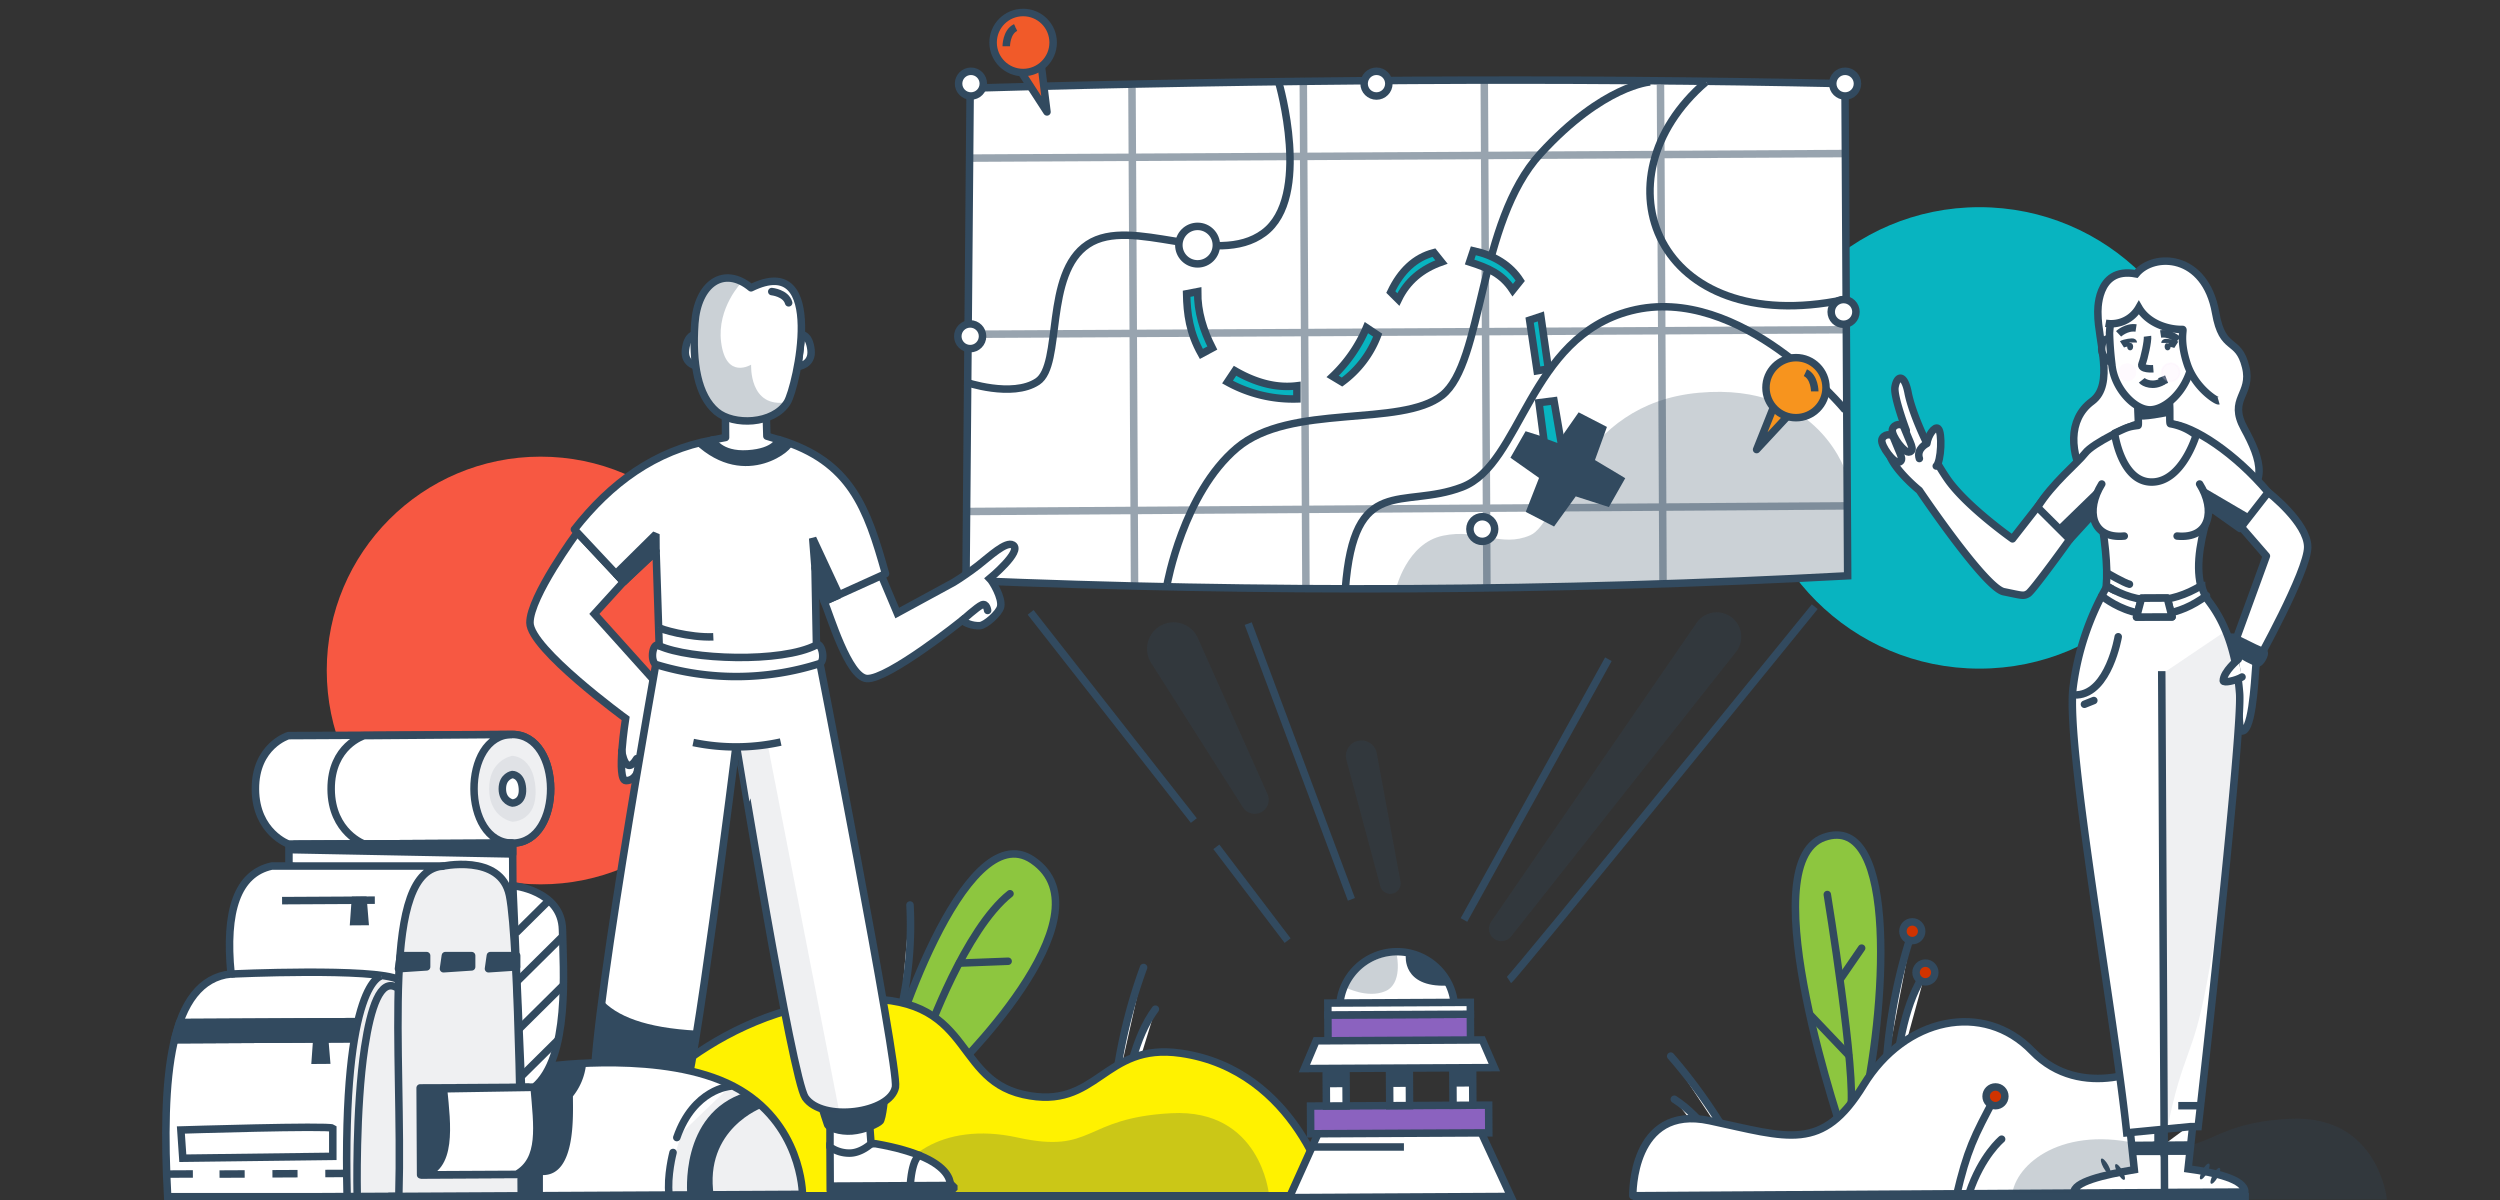 <svg id="Layer_1" data-name="Layer 1" xmlns="http://www.w3.org/2000/svg" viewBox="0 0 1000 480"><rect x="0" y="0" width="1000" height="480" fill="#333333" stroke="none"/><defs><style>.cls-1,.cls-21{fill:#08b4c0;}.cls-2{fill:#f75842;}.cls-17,.cls-18,.cls-3,.cls-4{fill:#fff;}.cls-11,.cls-14,.cls-15,.cls-16,.cls-19,.cls-20,.cls-21,.cls-22,.cls-23,.cls-24,.cls-25,.cls-3,.cls-4,.cls-5,.cls-6,.cls-7,.cls-9{stroke:#324a5f;stroke-width:3px;}.cls-14,.cls-15,.cls-16,.cls-19,.cls-20,.cls-23,.cls-3,.cls-5,.cls-6{stroke-linecap:round;}.cls-16,.cls-19,.cls-20,.cls-23,.cls-3,.cls-5,.cls-6{stroke-linejoin:round;}.cls-11,.cls-21,.cls-22,.cls-24,.cls-25,.cls-26,.cls-4,.cls-7,.cls-9{stroke-miterlimit:10;}.cls-5{fill:#8dc63f;}.cls-15,.cls-6,.cls-9{fill:none;}.cls-7{fill:#fff200;}.cls-11,.cls-12,.cls-13,.cls-14,.cls-16,.cls-8{fill:#324a5f;}.cls-8{opacity:0.25;}.cls-10{opacity:0.5;}.cls-13,.cls-17{opacity:0.08;}.cls-14,.cls-15{stroke-linejoin:bevel;}.cls-19,.cls-24{fill:#f7941e;}.cls-20,.cls-25{fill:#f15a29;}.cls-22{fill:#8b62bf;}.cls-23{fill:#d03300;}.cls-26,.cls-27{fill:#f7daf6;opacity:0.16;}.cls-26{stroke:#f7daf6;stroke-width:0.75px;}</style></defs><title>carto_touristique</title><circle class="cls-1" cx="791.76" cy="175.16" r="92.29"/><circle class="cls-2" cx="216.24" cy="268.2" r="85.54"/><path class="cls-3" d="M284.92,176l5.3-1-.05-9.22,16.33-.08.25,8.76,4.81,1.46S309.1,192,297.28,189.42,283.43,185.76,284.92,176Z"/><path class="cls-4" d="M261.37,271.86l-23.63-26.29,11.68-12.84-15.92-17L230.87,213s-18.94,25.7-18.89,36.1,38.27,38.27,38.27,38.27-3.9,24.91.13,24.89,5-4.58,5-4.58"/><path class="cls-3" d="M248.68,300.46s1.5,10.51,6,3"/><path class="cls-3" d="M277.94,133.88s-3-.18-3.75,6,5.25,6.75,5.25,6.75Z"/><path class="cls-3" d="M320.65,133.88s3-.18,3.75,6-5.25,6.75-5.25,6.75Z"/><path class="cls-3" d="M360.23,404.6A152,152,0,0,0,364,362"/><path class="cls-5" d="M379.24,430.27S446.12,366.36,413,344c-27.76-18.76-57.77,77.29-57,79.54S379.24,430.27,379.24,430.27Z"/><path class="cls-6" d="M371,413.76s15-42,33-56.27"/><line class="cls-3" x1="383.74" y1="385.25" x2="403.25" y2="384.5"/><path class="cls-3" d="M445.27,441.44A213.7,213.7,0,0,1,457.43,387"/><path class="cls-3" d="M448,449.78c2.48-18,5.89-34.93,14.16-46.11"/><path class="cls-7" d="M531.56,478.29s-12.4-50.24-59.28-57c-31.14-4.5-33,23.26-63,16.51S390.49,394.26,335,400.26s-86.76,49.35-86.76,49.35l43.24,28.68Z"/><path class="cls-8" d="M507.55,477.54s-3.38-34.14-39-32.26S437.77,461.79,407,455s-49.52,9.38-49.52,22.51Z"/><path class="cls-3" d="M754.41,427.27a213.7,213.7,0,0,1,10.51-54.77"/><path class="cls-3" d="M757.41,435.52c1.94-18.08,4.83-35.09,12.76-46.52"/><path class="cls-3" d="M699,469a213.18,213.18,0,0,0-30.71-46.55"/><path class="cls-3" d="M699.35,477.76c-8.72-15.95-17.92-30.55-29.63-38.06"/><path class="cls-5" d="M744.66,446l-6.75,9.75s-38.27-110.3-8.26-120.8S754.41,405.51,744.66,446Z"/><path class="cls-6" d="M730.92,357.81s11.92,72.81,9.27,86.58"/><line class="cls-3" x1="724.4" y1="406.26" x2="739.41" y2="422.02"/><line class="cls-3" x1="736.41" y1="391.25" x2="744.66" y2="379.25"/><path class="cls-3" d="M653.12,478.29s-.75-36.76,30.76-30S728.9,461,745.41,434s48-33.76,67.53-13.5,48.77,6.75,50.27,3V477l-210.09,1.29"/><path class="cls-8" d="M954.76,479.8s-3.38-34.15-39-32.27S885,464,854.21,457.28s-49.52,9.38-49.52,22.52Z"/><path class="cls-3" d="M818.48,198.29,805,215.54s-18.46-13-26-23.87S764.75,165,763.25,157.15s-4.51-7-5.26-2.25c-.59,3.78,4.51,17.26,4.51,17.26a2.8,2.8,0,0,0-3.76,1.5s-5.62,1.5-3,8.25,12,14.26,12,14.26,26.26,39,33.76,40.52,7.88,1.88,9.76.75,16.64-21.66,16.64-21.66Z"/><path class="cls-4" d="M388.07,35.27,386.4,232.15q177.95,7.57,352.66-1.83L738,33.46C624.93,31,508.06,31.82,388.07,35.27Z"/><path class="cls-9" d="M738.11,164.08s-41.85-51-85.74-39.77c-41.17,10.55-43.57,61.4-67.54,70.53s-43.19-5.73-46.7,40.81"/><path class="cls-9" d="M386,152.78s18.85,6.55,29-.15,2.47-43.22,20.15-54.9,51.12,9.74,70.4-4.58,6-60,6-60"/><path class="cls-4" d="M466.84,233.77s6.43-36.41,27.89-54.56,65.54-8,82.14-21.1S591,89,616.15,61.49s43.94-28.72,43.94-28.72"/><path class="cls-8" d="M558.39,235.55s4.27-18.24,18.77-21.27,23.14,4.94,34.94-.18,18.55-52.58,67.45-57,59.31,33.28,59.31,33.28l.2,40Z"/><path class="cls-4" d="M682.38,32.77c-45,38.69-19.94,102.77,55.3,87.1"/><g class="cls-10"><line class="cls-9" x1="452.79" y1="34.94" x2="453.82" y2="233.84"/><line class="cls-9" x1="593.71" y1="32.02" x2="594.76" y2="234.61"/><line class="cls-9" x1="521.32" y1="32.39" x2="522.37" y2="234.98"/><line class="cls-9" x1="664.19" y1="33.84" x2="665.21" y2="233.86"/><line class="cls-9" x1="738.19" y1="61.42" x2="388.83" y2="63.24"/><line class="cls-9" x1="738.55" y1="131.89" x2="389.2" y2="133.7"/><line class="cls-9" x1="738.92" y1="202.35" x2="386.74" y2="204.6"/></g><path class="cls-3" d="M907.31,196.92s15.72,12.19,15.77,21.87-20.67,46.78-20.67,46.78c-.6,7.64-1.6,29.15-6.35,26.65l-2.61-33.81,13.11-36-9.75-11.25,1.26-5.85Z"/><path class="cls-4" d="M877.22,449.22l-2,18.32c10.77,1.47,22.76,4.19,22.72,9.27l-36.06.19-.09-16.33"/><path class="cls-4" d="M851.72,449l2,18.87c-12.35,2.11-24.51,4.91-24.17,9.35l36.26-.19-.08-16.33"/><line class="cls-4" x1="851.81" y1="459.93" x2="875.47" y2="459.81"/><path class="cls-11" d="M902.9,265.23l-3.7-1.81-8.64-4.85c-1.09-.81,1.7-4.41,2.79-3.61l8.45,4.16,3.65,1.64C906.56,261.26,904,265.74,902.9,265.23Z"/><path class="cls-12" d="M851.29,456.67c0,.71.94,5.37.94,5.37l14.09,0,0-5.48Z"/><path class="cls-12" d="M861.37,456.61c0,.72.94,5.37.94,5.37l14.09,0,.05-5.48Z"/><ellipse class="cls-12" cx="848.01" cy="468.74" rx="1.07" ry="3.57" transform="translate(-120.92 472.48) rotate(-29.15)"/><ellipse class="cls-12" cx="843.79" cy="470.53" rx="1.07" ry="3.57" transform="matrix(0.87, -0.49, 0.49, 0.87, -122.33, 470.65)"/><ellipse class="cls-12" cx="881.88" cy="468.57" rx="3.57" ry="1.07" transform="translate(48.74 1019.15) rotate(-61.44)"/><ellipse class="cls-12" cx="886.12" cy="470.31" rx="3.57" ry="1.07" transform="translate(49.42 1023.79) rotate(-61.44)"/><path class="cls-3" d="M264.11,457.92l.09,18.61-47.81.25s-5.31-12.3,29.53-18.76Z"/><path class="cls-3" d="M332,457.57l.09,18.61,47.82-.25s5.18-12.35-29.73-18.45Z"/><path class="cls-3" d="M264.06,449.53l.05,9.61a13.26,13.26,0,0,1-7.77,2.53c-4.7,0-8.66-3.66-8.66-3.66l.53-8.4Z"/><path class="cls-12" d="M269.54,441.2s-2.39,9.88-4.05,11.26-7.84,2.94-13,2.53-10-2.91-10.54-5.19c-.19-.84-1-6.91-1.14-7.77-.25-1.91-.44-3.41-.44-3.41Z"/><path class="cls-3" d="M332,449.18l0,9.61a13.27,13.27,0,0,0,7.8,2.45c4.71,0,8.63-3.76,8.63-3.76l-.63-8.39Z"/><path class="cls-12" d="M355.42,437.59s-.73,10.12-2.15,11.75-7.25,4.14-12.37,4.54-10.38-1.29-11.25-3.46c-.33-.8-2.16-6.66-2.41-7.49-.56-1.84-1-3.29-1-3.29Z"/><path class="cls-4" d="M329.67,240.61c2.26,5.16,9.68,30.38,17.1,30.81,8.34.49,38.18-23.34,38.18-23.34.89,1,3.91,2.38,7.05,2.18,2.14-.14,7.68-4.93,8.25-7.58.75-3.5-3.19-10.08-4.37-11.26,0,0,13.33-11,9.29-13.41-2.81-1.64-9.26,4.54-13.93,8.17-2.68,2.08-6.85,5-9.75,6.75l-22.6,12.29-6-14.23"/><path class="cls-3" d="M263.64,258.27s-30.46,169.55-25.41,180.06,29.83,9.77,34.79,2.28c4.5-6.78,21.31-141.59,21.31-141.59l.93-.27S316.85,431.28,322.1,439c6.79,9.93,34,6.39,36.08-4.14,1.5-7.69-31.64-176.87-31.64-176.87"/><path class="cls-3" d="M326.54,257.94c2-1.19,3.79,5.93,1.45,7.44a109.56,109.56,0,0,1-65.69.4c-2.39-1.63-1.2-9.21,1.34-7.51"/><path class="cls-3" d="M285,176c-23.07,4.16-40.87,17.4-55.24,35.78l19.68,21,13-12.24,1.24,37.78c12.12,5.54,49,7,62.9-.33L326,227.18l3.66,13.43,24.55-11.11c-7.42-26.48-13.92-44.94-42.63-53.67,0,0-1.18,5-12.47,5.72S285,176,285,176Z"/><path class="cls-4" d="M277.28,297a83.68,83.68,0,0,0,35-.18"/><path class="cls-12" d="M312.47,175.93l4.16,1.94c1.88,1.15-18.07,18.9-38.64-.38l5.25-1.42C293.12,182.13,304.35,183,312.47,175.93Z"/><path class="cls-13" d="M307.07,297.77l28.64,147s-9.65,2-14.19-7-26.26-139-26.26-139Z"/><polygon class="cls-14" points="325.08 215.33 326.01 227.18 329.67 240.61 335.63 237.98 325.08 215.33"/><polygon class="cls-14" points="246.37 229.48 262.36 213.68 262.4 220.49 249.42 232.73 246.37 229.48"/><path class="cls-4" d="M263.4,250.91c.38.73,12.47,4.23,21.93,3.82"/><path class="cls-15" d="M367.73,462.15s-3.2,1.16-3.73,13.9"/><path class="cls-15" d="M231.3,462.85s3.21,1.13,3.88,13.87"/><rect class="cls-14" x="215.12" y="474.93" width="49.08" height="1.74" transform="translate(-2.47 1.25) rotate(-0.3)"/><rect class="cls-14" x="332.42" y="474.32" width="49.08" height="1.74" transform="translate(-2.46 1.86) rotate(-0.3)"/><path class="cls-4" d="M205.05,337.25H205l-89.42.47s-13.33-4.67-13.42-22.06,13.19-21.41,13.19-21.41l89.51-.47C225.25,293.68,225.48,337.15,205.05,337.25Z"/><path class="cls-4" d="M204.82,293.79c20.43-.11,20.66,43.36.23,43.46s-20.66-43.36-.23-43.46l-59.17.46s-13.28,4-13.19,21.41,13.42,22.06,13.42,22.06l59.17-.47.11,20.86-89.58-11.73,0-8.66,89.51-.47"/><path class="cls-13" d="M204.82,293.79s-15.31,2.52-15.21,21.81,15.44,21.65,15.44,21.65,16.49-.08,15.21-21.81S204.82,293.79,204.82,293.79Z"/><path class="cls-13" d="M204.88,302.33s-9.29,1.53-9.23,13.24S205,328.71,205,328.71s10-.06,9.22-13.24S204.88,302.33,204.88,302.33Z"/><path class="cls-4" d="M204.93,309.81s-4,.67-4,5.73,4.05,5.69,4.05,5.69,4.33,0,4-5.73S204.93,309.81,204.93,309.81Z"/><polygon class="cls-16" points="116.68 339.88 205.07 341.59 205.05 337.25 117.8 337.71 116.68 339.88"/><path class="cls-17" d="M170.07,349.49c-16.11,8.92-7.36,89.11-11.74,128.74l50.27.08-2.15-105.16S205.5,329.85,170.07,349.49Z"/><path class="cls-18" d="M208.6,478.31s-.86-106.56-2.86-114.81-3.75-19-19.51-18-23.51,4.25-25.51,26.26-1.23,106.85-1.23,106.85Z"/><path class="cls-13" d="M170.07,349.49c-16.11,8.92-7.36,89.11-11.74,128.74l50.27.08-2.15-105.16S205.5,329.85,170.07,349.49Z"/><path class="cls-4" d="M219.89,426.45s46-6.3,73.51,8.07S321,477.73,321,477.73l-112.44.58.13-36.37Z"/><path class="cls-12" d="M234.42,425.77a24.66,24.66,0,0,1-5.25,12.76c0,7.5,1.25,31.51-12,31.51v8.25H208.6L208.16,428Z"/><path class="cls-4" d="M67.08,479c-2.58-48.27.65-86.81,25.34-89.43-2.49-25.22,2.55-40.15,16.31-43.16l69,0c-26,.89-16.52,73.18-18.19,132.12Z"/><path class="cls-4" d="M159.48,391.86c-9.56-4.91-67.06-2.25-67.06-2.25"/><path class="cls-4" d="M205.14,354.25s19.54,1.87,19.85,17.68,3.08,51.19-11.37,63l-5,0Z"/><path class="cls-9" d="M176.28,346.61s24-5.48,27.5,11.51c3.94,19.24,4.82,120.19,4.82,120.19l-53.22.28"/><path class="cls-4" d="M152.71,390.31s-15.92,1.32-13.86,88.36"/><line class="cls-4" x1="140.69" y1="415.51" x2="69.83" y2="415.88"/><line class="cls-4" x1="71.83" y1="409.03" x2="143.13" y2="408.66"/><line class="cls-4" x1="112.83" y1="360.26" x2="149.93" y2="360.06"/><path class="cls-4" d="M182.17,435.09l28.24-.18s1.29,15.48-1.5,22.37a29,29,0,0,0-2.25,12.46l-38.42.2"/><path class="cls-16" d="M168.06,435.17l.18,34.26s8.85-3.21,12-12.31,1.9-22,1.9-22Z"/><line class="cls-4" x1="87.81" y1="469.63" x2="97.87" y2="469.58"/><line class="cls-4" x1="67.09" y1="469.63" x2="77.15" y2="469.58"/><line class="cls-4" x1="108.97" y1="469.52" x2="119.02" y2="469.47"/><line class="cls-4" x1="130.12" y1="469.41" x2="138.67" y2="469.37"/><polygon class="cls-11" points="145.95 368.61 141.52 368.64 142.13 360.14 145.25 360.12 145.95 368.61"/><polygon class="cls-11" points="130.56 424.06 126.13 424.09 126.74 415.59 129.86 415.57 130.56 424.06"/><path class="cls-3" d="M177.39,435.52c1.43,14.41,3.76,32.27-9.15,34.42l38.42-.2c10.35-5.93,8.3-19.14,7-34.81Z"/><path class="cls-13" d="M159.05,393s.16-4-8.83-1.13c-12.31,3.9-11.55,77.46-11.37,86.76l20.64-.07C161.86,445.88,156.92,417.5,159.05,393Z"/><line class="cls-4" x1="219.54" y1="360.18" x2="206.45" y2="373.15"/><line class="cls-4" x1="225.32" y1="374.28" x2="206.55" y2="392.86"/><line class="cls-4" x1="225.42" y1="393.99" x2="207.73" y2="411.51"/><line class="cls-4" x1="223.26" y1="415.94" x2="208.67" y2="430.39"/><path class="cls-13" d="M290,435.81c5.86-2.74,21.32,13.84,25.06,20.27,7.24,12.43,6,21.65,6,21.65L269,478S265.43,447.27,290,435.81Z"/><polygon class="cls-16" points="71.83 409.03 141.73 408.67 140.69 415.51 69.83 415.88 71.83 409.03"/><path class="cls-9" d="M142.88,478.29s-.75-34.65,3-59.44c2.4-15.83,6.32-27.65,12.76-23.84"/><path class="cls-9" d="M133.12,451.28v11.26l-60,.75L72.35,452S131.62,450.16,133.12,451.28Z"/><polygon class="cls-16" points="159.39 387.5 160.14 382.25 170.64 382.25 170.64 386.75 159.39 387.5"/><polygon class="cls-16" points="177.4 387.5 178.15 382.25 188.65 382.25 188.65 386.75 177.4 387.5"/><polygon class="cls-16" points="195.4 387.5 196.15 382.25 206.66 382.25 206.66 386.75 195.4 387.5"/><line class="cls-4" x1="653.12" y1="478.68" x2="899.55" y2="478.68"/><line class="cls-4" x1="67.08" y1="478.68" x2="604.34" y2="478.68"/><polygon class="cls-12" points="642.77 170.77 631.46 164.93 623.3 176.63 610.24 172.49 604.17 183.09 615.62 191.16 610.3 204.77 621.62 210.61 630.3 198.55 643.55 202.82 650.1 191.28 637.98 184.02 642.77 170.77"/><polygon class="cls-4" points="604.34 478.58 515.69 479.05 528.21 451.28 591.53 450.95 604.34 478.58"/><polyline class="cls-19" points="714.47 167.09 702.64 179.83 709.22 163.33"/><polyline class="cls-20" points="409.08 29.77 418.79 44.77 416.58 26.77"/><path class="cls-21" d="M474.64,117.51c.17,8.06,1.14,15.55,5.9,24.06l4.38-2.35c-3.58-7.05-5.93-14.46-5.86-22.56Z"/><path class="cls-21" d="M491,152.82l3-4.5c8.42,4.86,16.68,7,24.76,6v5.25A54.24,54.24,0,0,1,491,152.82Z"/><path class="cls-21" d="M533.06,150.57a57.71,57.71,0,0,0,13.51-19.51l4.5,3a41.23,41.23,0,0,1-14.26,18.76Z"/><path class="cls-21" d="M556.32,116.81c3.95-8.32,9.58-13.78,17.26-15.76l3,3.75c-7.86,2.78-13.73,7.65-17.26,15Z"/><polygon class="cls-21" points="624.43 176.84 621.6 160.32 615.6 161.08 617.68 176.84 624.81 179.47 624.43 176.84"/><path class="cls-21" d="M587.84,104.8l1.5-4.5c8.36,1.84,14.73,5.73,18.76,12l-3,3.75C600.84,109.55,595.35,107.2,587.84,104.8Z"/><polygon class="cls-21" points="611.85 128.06 614.85 148.32 619.35 147.57 616.35 126.56 611.85 128.06"/><rect class="cls-22" x="524.23" y="442.27" width="71.24" height="11.08" transform="translate(-2.32 2.91) rotate(-0.3)"/><rect class="cls-4" x="555.82" y="423.28" width="7.92" height="19" transform="translate(-2.24 2.91) rotate(-0.3)"/><rect class="cls-4" x="581.14" y="423.15" width="7.92" height="19" transform="translate(-2.24 3.04) rotate(-0.3)"/><rect class="cls-4" x="530.49" y="423.41" width="7.92" height="19" transform="translate(-2.24 2.78) rotate(-0.3)"/><rect class="cls-12" x="555.8" y="423.28" width="7.92" height="11.51" transform="translate(-2.22 2.91) rotate(-0.3)"/><rect class="cls-12" x="581.12" y="423.15" width="7.92" height="11.51" transform="translate(-2.22 3.04) rotate(-0.3)"/><rect class="cls-12" x="530.47" y="423.41" width="7.92" height="11.51" transform="translate(-2.22 2.78) rotate(-0.3)"/><path class="cls-4" d="M581.79,405l-45.91.24a23,23,0,1,1,45.91-.24Z"/><rect class="cls-22" x="531.17" y="405.86" width="56.99" height="11.08" transform="translate(-2.13 2.91) rotate(-0.3)"/><rect class="cls-4" x="531.13" y="401.11" width="56.99" height="4.75" transform="translate(-2.09 2.91) rotate(-0.3)"/><polygon class="cls-4" points="597.74 427.04 521.75 427.43 526.44 416.33 592.93 415.98 597.74 427.04"/><path class="cls-12" d="M562.32,382.25s-1.5,12.76,16.51,12C578.83,394.26,575.83,383.75,562.32,382.25Z"/><path class="cls-8" d="M538.31,395s8.63,4.5,15.76,1.5,4.65-14.39,4.65-14.39S546.57,381.12,538.31,395Z"/><line class="cls-4" x1="524.81" y1="458.79" x2="561.57" y2="458.79"/><path class="cls-4" d="M603.59,392c2.25-1.5,122.31-149.32,122.31-149.32"/><line class="cls-4" x1="486.54" y1="338.73" x2="515.05" y2="376.25"/><line class="cls-4" x1="412.25" y1="244.94" x2="477.53" y2="328.22"/><line class="cls-4" x1="499.29" y1="249.44" x2="540.56" y2="359.74"/><line class="cls-4" x1="585.58" y1="367.99" x2="643.36" y2="263.69"/><path class="cls-8" d="M596.45,368.69l82.18-119.53a9.8,9.8,0,0,1,14.23-2.06h0a9.79,9.79,0,0,1,1.53,13.68l-89.95,113.8a5,5,0,0,1-7,.8h0A5,5,0,0,1,596.45,368.69Z"/><path class="cls-8" d="M560.2,352.64l-9.51-51.37a6.22,6.22,0,0,0-7.19-5h0a6.22,6.22,0,0,0-4.93,7.74l13.54,50.45a4.14,4.14,0,0,0,5.55,2.78h0A4.14,4.14,0,0,0,560.2,352.64Z"/><path class="cls-8" d="M479.12,255.2,507,317.63a5.61,5.61,0,0,1-2.29,7.13h0a5.62,5.62,0,0,1-7.56-1.84l-36.67-57.71a10.61,10.61,0,0,1,4.07-15.1h0A10.61,10.61,0,0,1,479.12,255.2Z"/><path class="cls-3" d="M774.5,186.42c2-1.72,2.5-13.51.75-15-1.31-1.13-4,2.58-4.5,6,0,0-4.31,2.07-3,6"/><path class="cls-3" d="M757.43,175.07c2.62,6.75,4.33,8.81,2.31,9.76s-7.55-6.64-7-8.94S756.7,173.21,757.43,175.07Z"/><path class="cls-3" d="M761.63,171c2.63,6.75,4.34,8.81,2.31,9.76s-7.54-6.64-7-8.94S760.91,169.09,761.63,171Z"/><path class="cls-3" d="M782.54,478.43c4.36-18.59,7-23.71,15.65-39.9"/><path class="cls-3" d="M787.65,477.23c5-15,13-21.56,13-21.56"/><circle class="cls-23" cx="764.92" cy="372.5" r="3.75"/><circle class="cls-23" cx="770.17" cy="389" r="3.75"/><circle class="cls-23" cx="798.19" cy="438.53" r="3.75"/><path class="cls-3" d="M292.06,434.52s-14.58,1-21.34,20.51"/><path class="cls-3" d="M269.22,461s-2.5,9.5-1.58,17"/><path class="cls-3" d="M385,248.08s5.92-5.4,7.8-6.15,2.25,2.26,2.25,2.26"/><path class="cls-12" d="M240.42,399.51c6.06,7,17.87,11.64,38.27,12.75l-2.25,16.51s-7.88-3-39.77-3.75C239.3,403.63,240.42,399.51,240.42,399.51Z"/><path class="cls-12" d="M305,443s-23.51,8.5-19.5,35.26H274.94s-3.5-32.76,23.26-41.26C301,439.78,305,443,305,443Z"/><path class="cls-3" d="M300.41,115.13c-10.88-9.06-21.39-1.65-22.48,14.25s1.17,28.93,8.7,35.27c6.73,5.66,22.66,5.25,28.28-3.75C318.49,155.16,331.22,100,300.41,115.13Z"/><path class="cls-3" d="M308.71,116.63s5.62.56,6.75,4.5"/><path class="cls-8" d="M296.7,112.87s-10,10.26-8.25,24c1.93,15.18,12,9,12,9s-.93,17.63,14.46,15c-4.45,8.75-22.59,9.75-28.28,3.75s-10.56-27-7.94-42S296.7,112.87,296.7,112.87Z"/><circle class="cls-4" cx="479.04" cy="98.05" r="7.5"/><circle class="cls-24" cx="718.4" cy="155.07" r="12.01"/><path class="cls-4" d="M725.9,156.57s0-5.75-3.75-7.5"/><circle class="cls-25" cx="409.25" cy="17.01" r="12.01"/><path class="cls-4" d="M402.5,18.51s0-5.75,3.75-7.5"/><circle class="cls-3" cx="388.38" cy="33.46" r="4.95"/><circle class="cls-3" cx="738.04" cy="33.46" r="4.95"/><circle class="cls-3" cx="592.92" cy="211.62" r="4.95"/><circle class="cls-3" cx="388.07" cy="134.51" r="4.95"/><circle class="cls-3" cx="550.59" cy="33.46" r="4.95"/><circle class="cls-3" cx="737.43" cy="124.76" r="4.95"/><path class="cls-4" d="M839.15,125.41s-1.09-19,15.3-15.86c7-8.59,27.64-8.14,31.8,15.59,2.8,16,9,9.53,12,21.6,2.8,11.19-7.17,12.59-.54,24.7s10.93,24.2-5.46,28.88-50.89,3.76-57.78-7.8c-6.5-10.93-7.55-24.73,2.34-32C845.94,153.77,839.15,136.34,839.15,125.41Z"/><path class="cls-4" d="M895.84,277.29c1.2,14.8-15.23,162.12-16.51,172.76-.05.39-.07.59-.07.59h-3l-25.58,2.49c-4.93-47.6-24.45-154.59-21.43-178.25a109.28,109.28,0,0,1,13.58-40.45l37.79-.24a17.72,17.72,0,0,0,2.62,5.91C886.85,244.9,894.05,255.1,895.84,277.29Z"/><line class="cls-4" x1="865.7" y1="462.54" x2="864.69" y2="268.45"/><path class="cls-3" d="M880.29,234.2c-2.13-8.84.16-19.78,3.8-31.23L896,211.39l11.28-14.47c-13.19-15.6-29.79-26.64-39.16-27.42,0,0,2,12.44-6.12,12.48s-6.78-12.41-6.78-12.41c-3,.58-18,7.54-21.19,11.74-3,3.9-13.19,12.06-19,21.61l12.89,12.86L839.59,203c2.32,11.8,3.64,23.85,2.9,31.47l3.44,1.74"/><path class="cls-3" d="M840.68,238.51c0-.69,18.5,17.07,41.92-.26"/><path class="cls-3" d="M880.63,234.2c-12.71,7.66-25.32,7.93-37.79.24"/><polygon class="cls-3" points="868.83 246.76 854.61 246.82 856.61 239.28 866.9 239.22 868.83 246.76"/><polygon class="cls-3" points="868.83 246.76 854.61 246.82 856.61 239.28 866.9 239.22 868.83 246.76"/><path class="cls-3" d="M840.71,193.6c-6.5,10.41-4.2,22.1,9,20.82"/><path class="cls-3" d="M879.85,193.6c6.51,10.41,4.2,22.1-9,20.82"/><polygon class="cls-12" points="884.09 202.97 896.03 211.39 900.72 206.28 881.75 195.16 884.09 202.97"/><polygon class="cls-12" points="836.47 207.65 827.88 215.46 823.14 210.4 838.03 195.94 836.47 207.65"/><path class="cls-13" d="M889.85,252.7c12,20.39,1.49,94.73-7.2,141-5.64,30-9.39,26.5-15.66,57.4l-1.63-181.88Z"/><path class="cls-4" d="M845.67,145.53s-6.35-1.89-4.75-8c.71-2.73,4.33-2.15,4.33-2.15"/><path class="cls-3" d="M845.84,173.3s2.6,19.52,14.83,19.52,17.78-18.7,17.78-18.7a22.65,22.65,0,0,0-10.3-4.62c-.68-.13.66-12.73-2-12.6-1.06,0-9.16-.05-10.15,0-1.82.1-.22,13.21-.78,13.28C851.14,170.68,850.55,171.11,845.84,173.3Z"/><path class="cls-4" d="M877,132.43c.08.61.16,1.23.21,1.86,1.49-.51,3.32-.63,4.08,1.43,1.14,3.1-1.8,8-4.48,9.87-2.54,11.57-11.12,18.48-17,18.33-6.29-.16-14.09-8.78-15-17.72a126.85,126.85,0,0,1-1-13c.09-1.36.21-2.67.38-3.9"/><line class="cls-4" x1="875.84" y1="140.24" x2="878.18" y2="137.9"/><path class="cls-4" d="M859,134.5c.24,1.86-1.28,8.79-2.18,11-1,2.41,4.51,2,4.51,2"/><path class="cls-4" d="M856.71,152.13c.79,1,4.66,2.85,8.68.23"/><path class="cls-4" d="M847.43,133.54s3.12-2.93,7-2.34"/><path class="cls-4" d="M871.25,135.94s-3.12-2.93-7-2.34"/><line class="cls-4" x1="864.65" y1="150.72" x2="865.85" y2="153.72"/><ellipse class="cls-12" cx="867.05" cy="138.64" rx="1.2" ry="1.5"/><ellipse class="cls-12" cx="852.06" cy="138.64" rx="1.2" ry="1.5"/><line class="cls-4" x1="876.82" y1="145.59" x2="876.65" y2="143.14"/><path class="cls-18" d="M879.65,125.74c-4-1.8-5.8-2-6,.6s-1.4,15,3,22.2,10.8.6,10.8.6-1.8-14.4-2.4-15.6S879.65,125.74,879.65,125.74Z"/><path class="cls-9" d="M842.27,129.31a12.76,12.76,0,0,0,13.27-6.25c3.44,5.95,11,8.8,17.51,8.72.61,0-1.35,4.16,1.8,13.76s11.83,15,12.6,14.78"/><path class="cls-12" d="M855.65,162.72s.9,1.8,4.2,1.2,7.8-4.2,7.8-4.2v6.6s-11.4,2.4-12.6,1.2Z"/><circle class="cls-26" cx="868.3" cy="148.92" r="3.6"/><circle class="cls-27" cx="850.9" cy="148.92" r="3.6"/><path class="cls-3" d="M895.31,263.7s-6,5-6,8.6c0,1,5,0,7.5-1.5"/><line class="cls-4" x1="880.3" y1="442.28" x2="871.3" y2="442.28"/><path class="cls-3" d="M842.78,229.19s7.13,4.12,9,4.5"/><path class="cls-3" d="M847.29,254.7s-3.76,22.51-16.51,23.26"/><line class="cls-3" x1="833.78" y1="281.71" x2="837.53" y2="280.21"/><path class="cls-4" d="M853.29,137c0-.44-3.63.19-4.5.75"/><path class="cls-4" d="M866,137.18c0-.43,3.63.19,4.51.75"/></svg>